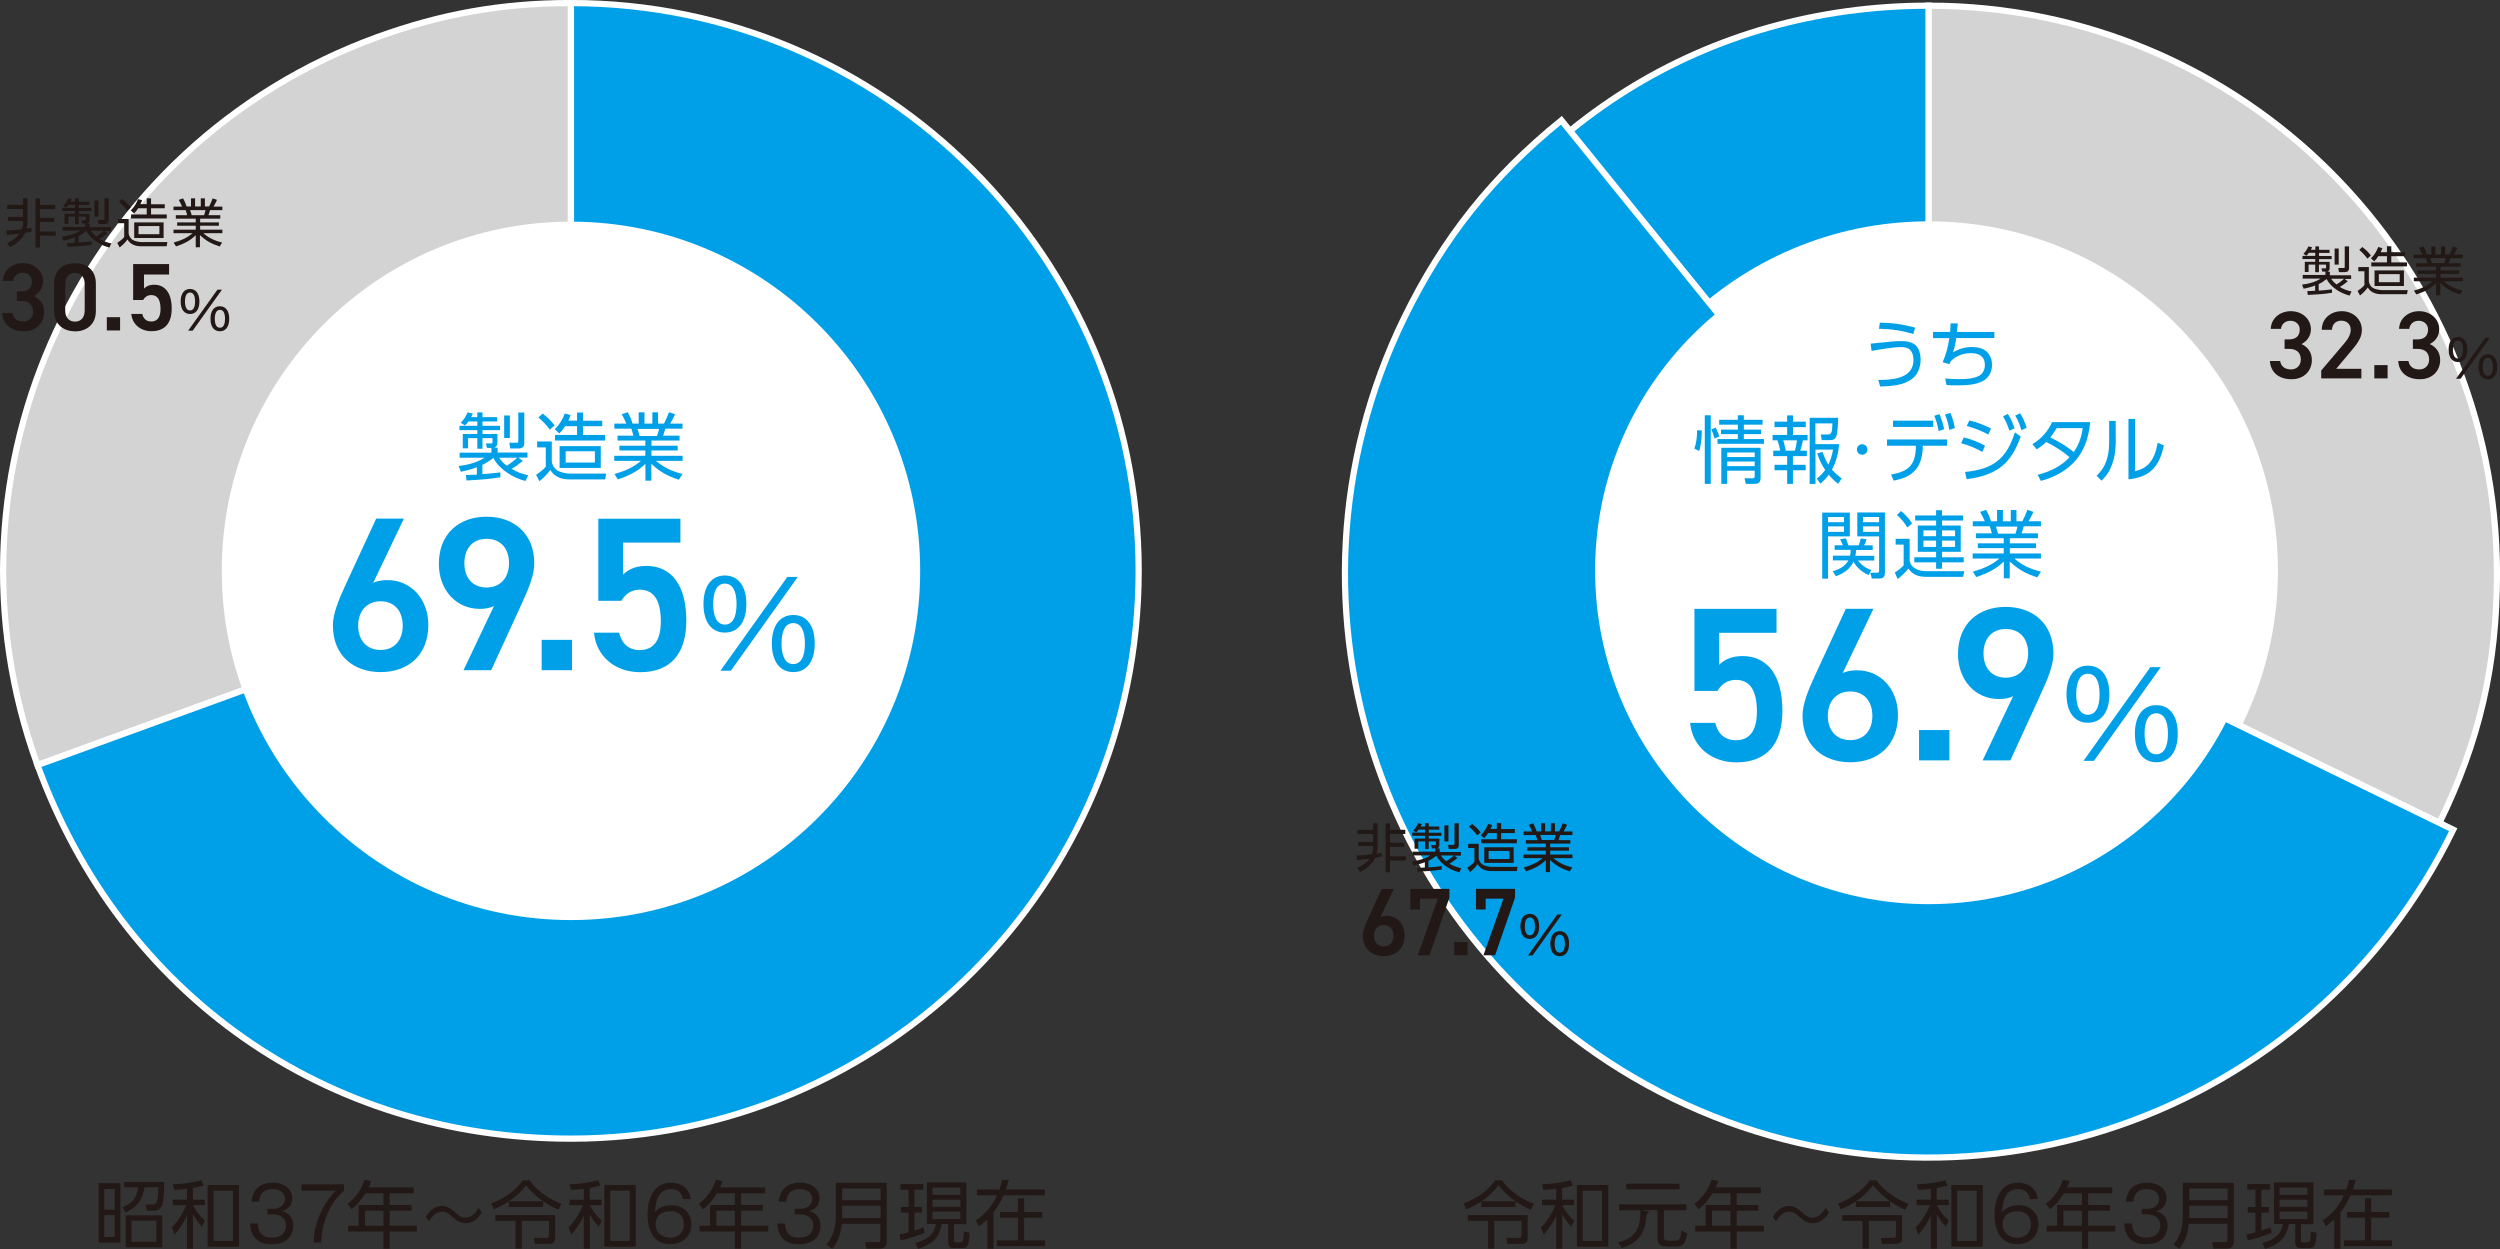 <?xml version="1.0" encoding="UTF-8"?>
<svg id="_レイヤー_2" data-name="レイヤー 2" xmlns="http://www.w3.org/2000/svg" viewBox="0 0 237.32 118.57">
  <rect x="0" y="0" width="237.32" height="118.57" fill="#333333" stroke="none"/>
  <defs>
    <style>
      .cls-1 {
        fill: #221815;
      }

      .cls-2 {
        fill: #d3d3d4;
      }

      .cls-3 {
        fill: #fff;
      }

      .cls-4 {
        fill: none;
        stroke: #fff;
        stroke-miterlimit: 10;
        stroke-width: .59px;
      }

      .cls-5 {
        fill: #00a0e9;
      }
    </style>
  </defs>
  <g id="_レイヤー_1-2" data-name="レイヤー 1">
    <g>
      <g>
        <path class="cls-5" d="M183.09,54.47l48.48,23.64c-13.06,26.77-45.35,37.89-72.12,24.83-26.77-13.06-37.89-45.35-24.83-72.12C143.86,11.87,162,.54,183.09.54v53.94Z"/>
        <path class="cls-4" d="M183.09,54.47l48.48,23.64c-13.06,26.77-45.35,37.89-72.12,24.83-26.77-13.06-37.89-45.35-24.83-72.12C143.86,11.87,162,.54,183.09.54v53.94Z"/>
        <path class="cls-2" d="M183.09,54.47V.54c29.79,0,53.94,24.15,53.94,53.94,0,8.67-1.66,15.85-5.46,23.64l-48.48-23.64Z"/>
        <path class="cls-4" d="M183.09,54.47V.54c29.79,0,53.94,24.15,53.94,53.94,0,8.67-1.66,15.85-5.46,23.64l-48.48-23.64Z"/>
        <path class="cls-3" d="M216.24,54.16c0,18.31-14.84,33.15-33.15,33.15s-33.15-14.84-33.15-33.15,14.84-33.15,33.15-33.15,33.15,14.84,33.15,33.15"/>
      </g>
      <g>
        <path class="cls-1" d="M143.87,114.04c-.63-.45-1.16-.95-1.62-1.52-.79,1.04-1.86,1.78-3.05,2.28l-.28-.55c1.18-.44,2.3-1.18,3.03-2.21h.62c.75,1.03,1.86,1.8,3.05,2.23l-.31.56c-.51-.21-.97-.46-1.44-.79v.53h-3.25v-.53h3.24ZM145.02,115.36v2.19c0,.41-.25.53-.62.53h-1.3l-.12-.57h1.16c.24,0,.29-.06.29-.27v-1.35h-2.58v2.64h-.59v-2.64h-1.92v-.54h5.69Z"/>
        <path class="cls-1" d="M148.3,113.88h1.13v.52h-1.13v.02c.29.54.67,1.06,1.14,1.46l-.29.55c-.35-.34-.62-.74-.85-1.17v3.28h-.57v-3.14c-.3.66-.7,1.25-1.19,1.79l-.25-.67c.6-.6,1.03-1.34,1.37-2.11h-1.28v-.52h1.35v-1.03c-.4.05-.81.08-1.22.09l-.12-.53c.96-.03,1.78-.13,2.71-.38l.21.51c-.34.09-.67.16-1.02.23v1.11ZM152.67,118.35h-2.98v-5.86h2.98v5.86ZM150.24,117.8h1.85v-4.78h-1.85v4.78Z"/>
        <path class="cls-1" d="M159,118.33h-.68c-.65,0-.98-.11-.98-.86v-2.59h-1.5l.51.1c.08.01.16.04.16.12s-.08.11-.19.13c-.12,1.51-.44,2.64-2.39,3.25-.03-.09-.1-.28-.36-.53,1.95-.44,2.15-1.74,2.15-3v-.06h-2.02v-.57h6.39v.57h-2.14v2.5c0,.34.1.38.53.38h.41c.49,0,.63-.03.73-.98.29.18.38.23.56.29-.2,1.01-.39,1.26-1.17,1.26M154.38,112.37h5.06v.54h-5.06v-.54Z"/>
        <path class="cls-1" d="M167.15,112.73v.55h-2.29v1.11h2.06v.54h-2.06v1.43h2.58v.55h-2.58v1.63h-.59v-1.63h-3.35v-.55h1v-1.97h2.35v-1.11h-1.71c-.41.62-.72,1.05-1.32,1.51l-.39-.51c.76-.57,1.34-1.38,1.62-2.29l.64.13c-.08.22-.15.39-.25.6h4.29ZM162.52,116.36h1.75v-1.43h-1.75v1.43Z"/>
        <path class="cls-1" d="M172.08,116.11c-.43,0-.75-.14-1.18-.52-.47-.41-.69-.57-1.06-.57-.62,0-.99.52-1.25.91l-.3-.42c.22-.34.68-1.03,1.53-1.03.25,0,.61.04,1.19.55.42.37.66.56,1.03.56.67,0,1.04-.57,1.26-.92l.32.43c-.25.37-.69,1.02-1.55,1.02"/>
        <path class="cls-1" d="M179.42,114.04c-.63-.45-1.16-.95-1.62-1.52-.79,1.04-1.86,1.78-3.05,2.28l-.28-.55c1.18-.44,2.3-1.18,3.03-2.21h.62c.75,1.03,1.86,1.8,3.05,2.23l-.31.56c-.51-.21-.97-.46-1.44-.79v.53h-3.25v-.53h3.24ZM180.57,115.36v2.19c0,.41-.25.53-.62.53h-1.3l-.12-.57h1.16c.24,0,.29-.06.29-.27v-1.35h-2.58v2.64h-.59v-2.64h-1.92v-.54h5.69Z"/>
        <path class="cls-1" d="M183.86,113.88h1.13v.52h-1.13v.02c.29.54.67,1.06,1.14,1.46l-.29.55c-.35-.34-.62-.74-.85-1.17v3.28h-.57v-3.14c-.3.66-.7,1.25-1.19,1.79l-.25-.67c.6-.6,1.03-1.34,1.37-2.11h-1.28v-.52h1.35v-1.03c-.4.05-.81.08-1.22.09l-.12-.53c.96-.03,1.78-.13,2.71-.38l.21.51c-.34.09-.67.16-1.02.23v1.11ZM188.22,118.35h-2.98v-5.86h2.98v5.86ZM185.79,117.8h1.85v-4.78h-1.85v4.78Z"/>
        <path class="cls-1" d="M192.69,113.83c-.08-.65-.56-.95-1.11-.95-1.38,0-1.48,1.46-1.53,2.2.15-.19.55-.67,1.56-.67,1.22,0,1.89.82,1.89,1.81,0,1.07-.76,1.88-2,1.88-2,0-2.16-2.01-2.16-2.8,0-1.77.75-3.03,2.24-3.03.14,0,1.64,0,1.86,1.55h-.73ZM190.54,115.25c-.26.21-.44.56-.44.95,0,.84.67,1.3,1.41,1.3.59,0,1.28-.36,1.28-1.27,0-1.13-.92-1.25-1.2-1.25-.64,0-.91.18-1.05.28"/>
        <path class="cls-1" d="M200.51,112.73v.55h-2.29v1.11h2.07v.54h-2.07v1.43h2.58v.55h-2.58v1.63h-.59v-1.63h-3.35v-.55h1v-1.97h2.35v-1.11h-1.71c-.41.62-.72,1.05-1.32,1.51l-.39-.51c.76-.57,1.34-1.38,1.62-2.29l.64.13c-.08.22-.15.39-.25.6h4.29ZM195.88,116.36h1.75v-1.43h-1.75v1.43Z"/>
        <path class="cls-1" d="M202.38,116.13c.03.43.12,1.36,1.32,1.36,1.02,0,1.37-.57,1.37-1.13,0-.91-.78-1.08-1.21-1.08h-.55v-.53h.48c.77,0,1.18-.4,1.18-.95,0-.59-.5-.92-1.17-.92-1.16,0-1.25.83-1.28,1.19h-.72c.04-.35.18-1.8,2.03-1.8,1.06,0,1.83.57,1.83,1.46,0,.97-.77,1.18-.99,1.24.71.17,1.09.69,1.09,1.37,0,.75-.41,1.77-2.02,1.77-.65,0-1.97-.1-2.09-1.97h.71Z"/>
        <path class="cls-1" d="M212.05,117.86c0,.43-.22.67-.67.67h-1.28l-.1-.62h1.22c.18,0,.22-.06.22-.23v-1.51h-3.66c-.07.84-.34,1.74-.91,2.38l-.53-.41c.68-.85.87-1.69.87-2.77v-3.09h4.84v5.59ZM207.82,113.93h3.64v-1.11h-3.64v1.11ZM207.82,115.63h3.64v-1.17h-3.64v1.17Z"/>
        <path class="cls-1" d="M215.54,116.51l.1.53c-.67.28-1.57.55-2.28.71l-.11-.57c.3-.05.57-.13.86-.21v-1.86h-.74v-.54h.74v-1.64h-.78v-.53h2.18v.53h-.84v1.64h.71v.54h-.71v1.7c.3-.08.58-.18.86-.3M219.61,112.26v3.95h-1.18v1.5c0,.18.04.22.22.22h.41c.25,0,.26-.14.3-1.02l.55.11c-.01.31-.06.88-.15,1.15-.08.22-.26.3-.48.3h-.87c-.4,0-.53-.17-.53-.56v-1.72h-.6c-.27,1.37-.95,1.94-2.25,2.36l-.27-.55c.98-.27,1.79-.71,1.95-1.81h-.85v-3.95h3.78ZM216.39,113.42h2.65v-.67h-2.65v.67ZM216.39,114.56h2.65v-.67h-2.65v.67ZM216.39,115.71h2.65v-.68h-2.65v.68Z"/>
        <path class="cls-1" d="M220.6,113.47v-.55h2.14c.1-.31.18-.6.25-.92h.63c-.08.32-.17.62-.27.92h3.71v.55h-3.93c-.26.58-.57,1.14-.96,1.63v3.44h-.58v-2.79c-.26.25-.5.44-.79.65l-.32-.55c.94-.61,1.56-1.36,2.02-2.38h-1.92ZM226.82,115.6h-1.73v2.14h1.98v.55h-4.56v-.55h1.99v-2.14h-1.7v-.55h1.7v-1.3h.59v1.3h1.73v.55Z"/>
        <path class="cls-1" d="M11.43,117.96h-2.07v-5.64h2.07v5.64ZM9.9,114.83h.99v-1.96h-.99v1.96ZM9.9,117.42h.99v-2.07h-.99v2.07ZM15.38,114.4c-.11.32-.39.53-.72.53h-.71l-.13-.58h.71c.19,0,.29-.09.36-.27.11-.29.14-1.03.15-1.37h-1.32c-.2,1.21-.69,1.85-1.79,2.39l-.31-.49c.99-.38,1.33-.88,1.51-1.9h-1.35v-.51h3.81c0,.56-.03,1.7-.2,2.2M15.4,118.4h-3.47v-3.03h3.47v3.03ZM12.48,117.88h2.36v-2h-2.36v2Z"/>
        <path class="cls-1" d="M18.32,113.88h1.13v.52h-1.13v.02c.29.54.67,1.06,1.14,1.46l-.29.55c-.35-.34-.62-.74-.85-1.17v3.28h-.57v-3.14c-.3.66-.7,1.25-1.19,1.79l-.25-.67c.6-.6,1.03-1.34,1.37-2.11h-1.28v-.52h1.35v-1.03c-.4.05-.81.08-1.22.09l-.12-.53c.96-.03,1.78-.13,2.71-.38l.21.51c-.34.09-.67.16-1.02.23v1.11ZM22.69,118.35h-2.98v-5.86h2.98v5.86ZM20.26,117.8h1.85v-4.78h-1.85v4.78Z"/>
        <path class="cls-1" d="M24.46,116.13c.03.43.12,1.36,1.32,1.36,1.02,0,1.37-.57,1.37-1.13,0-.91-.78-1.08-1.21-1.08h-.55v-.53h.48c.77,0,1.18-.4,1.18-.95,0-.59-.5-.92-1.17-.92-1.16,0-1.25.83-1.28,1.19h-.72c.04-.35.18-1.8,2.03-1.8,1.06,0,1.83.57,1.83,1.46,0,.97-.77,1.18-.99,1.24.71.17,1.09.69,1.09,1.37,0,.75-.41,1.77-2.02,1.77-.65,0-1.97-.1-2.09-1.97h.71Z"/>
        <path class="cls-1" d="M32.66,112.43v.6c-.81.65-2.09,2.31-2.17,4.92h-.72c.02-1.92.99-3.84,2.12-4.92h-3.26v-.6h4.03Z"/>
        <path class="cls-1" d="M39.28,112.73v.55h-2.29v1.11h2.07v.54h-2.07v1.43h2.58v.55h-2.58v1.63h-.59v-1.63h-3.35v-.55h1v-1.97h2.35v-1.11h-1.71c-.41.62-.72,1.05-1.32,1.51l-.39-.51c.76-.57,1.34-1.38,1.62-2.29l.64.13c-.08.22-.15.39-.25.6h4.29ZM34.65,116.36h1.75v-1.43h-1.75v1.43Z"/>
        <path class="cls-1" d="M44.21,116.11c-.43,0-.75-.14-1.18-.52-.47-.41-.69-.57-1.06-.57-.62,0-.99.52-1.25.91l-.3-.42c.22-.34.68-1.03,1.53-1.03.25,0,.61.04,1.19.55.42.37.66.56,1.03.56.67,0,1.04-.57,1.26-.92l.32.43c-.25.37-.69,1.02-1.55,1.02"/>
        <path class="cls-1" d="M51.56,114.04c-.63-.45-1.16-.95-1.62-1.52-.79,1.04-1.86,1.78-3.05,2.28l-.28-.55c1.18-.44,2.3-1.18,3.03-2.21h.62c.75,1.03,1.86,1.8,3.05,2.23l-.31.56c-.51-.21-.97-.46-1.44-.79v.53h-3.25v-.53h3.24ZM52.7,115.36v2.19c0,.41-.25.53-.62.53h-1.3l-.12-.57h1.16c.24,0,.29-.06.29-.27v-1.35h-2.58v2.64h-.59v-2.64h-1.92v-.54h5.69Z"/>
        <path class="cls-1" d="M55.99,113.88h1.13v.52h-1.13v.02c.29.54.67,1.06,1.14,1.46l-.29.55c-.35-.34-.62-.74-.85-1.17v3.28h-.57v-3.14c-.3.66-.7,1.25-1.19,1.79l-.25-.67c.6-.6,1.03-1.34,1.37-2.11h-1.28v-.52h1.35v-1.03c-.4.05-.81.08-1.22.09l-.12-.53c.96-.03,1.78-.13,2.71-.38l.21.51c-.34.09-.67.16-1.02.23v1.11ZM60.35,118.35h-2.98v-5.86h2.98v5.86ZM57.93,117.8h1.85v-4.78h-1.85v4.78Z"/>
        <path class="cls-1" d="M64.82,113.83c-.08-.65-.56-.95-1.11-.95-1.38,0-1.48,1.46-1.53,2.2.15-.19.55-.67,1.56-.67,1.22,0,1.89.82,1.89,1.81,0,1.07-.76,1.88-2,1.88-2,0-2.16-2.01-2.16-2.8,0-1.77.75-3.03,2.24-3.03.14,0,1.64,0,1.86,1.55h-.73ZM62.67,115.25c-.26.21-.44.56-.44.95,0,.84.67,1.3,1.41,1.3.59,0,1.28-.36,1.28-1.27,0-1.13-.92-1.25-1.2-1.25-.64,0-.91.18-1.05.28"/>
        <path class="cls-1" d="M72.64,112.73v.55h-2.29v1.11h2.07v.54h-2.07v1.43h2.58v.55h-2.58v1.63h-.59v-1.63h-3.35v-.55h1v-1.97h2.35v-1.11h-1.71c-.41.62-.72,1.05-1.32,1.51l-.39-.51c.76-.57,1.34-1.38,1.62-2.29l.64.13c-.08.22-.16.39-.25.6h4.29ZM68.01,116.36h1.75v-1.43h-1.75v1.43Z"/>
        <path class="cls-1" d="M74.51,116.13c.03.43.12,1.36,1.32,1.36,1.02,0,1.37-.57,1.37-1.13,0-.91-.78-1.08-1.21-1.08h-.55v-.53h.48c.77,0,1.18-.4,1.18-.95,0-.59-.5-.92-1.17-.92-1.16,0-1.25.83-1.28,1.19h-.72c.04-.35.18-1.8,2.03-1.8,1.06,0,1.83.57,1.83,1.46,0,.97-.77,1.18-.99,1.24.71.17,1.09.69,1.09,1.37,0,.75-.41,1.77-2.02,1.77-.65,0-1.97-.1-2.09-1.97h.71Z"/>
        <path class="cls-1" d="M84.18,117.86c0,.43-.22.67-.67.67h-1.28l-.1-.62h1.22c.18,0,.22-.06.22-.23v-1.51h-3.66c-.07.84-.34,1.74-.91,2.38l-.53-.41c.68-.85.87-1.69.87-2.77v-3.09h4.84v5.59ZM79.95,113.93h3.64v-1.11h-3.64v1.11ZM79.95,115.63h3.64v-1.17h-3.64v1.17Z"/>
        <path class="cls-1" d="M87.67,116.51l.1.53c-.67.28-1.57.55-2.28.71l-.1-.57c.3-.05.57-.13.86-.21v-1.86h-.74v-.54h.74v-1.64h-.78v-.53h2.18v.53h-.84v1.64h.71v.54h-.71v1.7c.3-.08.58-.18.86-.3M91.74,112.26v3.95h-1.18v1.5c0,.18.03.22.22.22h.41c.25,0,.26-.14.3-1.02l.55.11c-.01.31-.06.88-.15,1.15-.08.22-.26.3-.48.3h-.87c-.4,0-.53-.17-.53-.56v-1.72h-.6c-.27,1.37-.95,1.94-2.25,2.36l-.27-.55c.98-.27,1.79-.71,1.95-1.81h-.85v-3.95h3.78ZM88.52,113.42h2.65v-.67h-2.65v.67ZM88.52,114.56h2.65v-.67h-2.65v.67ZM88.52,115.71h2.65v-.68h-2.65v.68Z"/>
        <path class="cls-1" d="M92.74,113.47v-.55h2.14c.1-.31.18-.6.25-.92h.63c-.08.32-.17.62-.27.92h3.71v.55h-3.93c-.26.58-.57,1.14-.96,1.63v3.44h-.58v-2.79c-.26.25-.5.44-.79.65l-.32-.55c.94-.61,1.56-1.36,2.02-2.38h-1.92ZM98.95,115.6h-1.73v2.14h1.98v.55h-4.56v-.55h1.99v-2.14h-1.7v-.55h1.7v-1.3h.59v1.3h1.73v.55Z"/>
        <path class="cls-2" d="M54.2,54.19L3.56,72.63C-6.62,44.65,7.8,13.73,35.77,3.54,41.92,1.31,47.65.29,54.2.29v53.9Z"/>
        <path class="cls-4" d="M54.2,54.19L3.56,72.63C-6.62,44.65,7.8,13.73,35.77,3.54,41.92,1.31,47.65.29,54.2.29v53.9Z"/>
        <path class="cls-5" d="M54.2,54.19V.29c29.76,0,53.89,24.13,53.89,53.9s-24.13,53.9-53.89,53.9c-23.22,0-42.7-13.65-50.64-35.46l50.64-18.43Z"/>
        <path class="cls-4" d="M54.2,54.19V.29c29.76,0,53.89,24.13,53.89,53.9s-24.13,53.9-53.89,53.9c-23.22,0-42.7-13.65-50.64-35.46l50.64-18.43Z"/>
        <path class="cls-3" d="M87.35,54.19c0,18.31-14.84,33.15-33.15,33.15s-33.15-14.84-33.15-33.15,14.84-33.15,33.15-33.15,33.15,14.84,33.15,33.15"/>
        <path class="cls-5" d="M35.4,55.34c.42-.21.92-.27,1.38-.27,2.25,0,3.88,1.81,3.88,4.25,0,2.9-1.94,4.48-4.52,4.48s-4.54-1.56-4.54-4.44c0-1.06.52-2.36,1.17-3.77l2.94-6.36h2.63l-2.92,6.11ZM36.13,61.7c1.31,0,2.1-.92,2.1-2.31s-.79-2.31-2.1-2.31-2.13.94-2.13,2.31.79,2.31,2.13,2.31"/>
        <path class="cls-5" d="M46.92,57.51c-.42.23-.92.29-1.38.29-2.25,0-3.88-1.81-3.88-4.27,0-2.9,1.96-4.48,4.52-4.48s4.54,1.56,4.54,4.44c0,1.06-.52,2.36-1.17,3.77l-2.92,6.36h-2.63l2.9-6.11ZM46.19,51.15c-1.31,0-2.11.92-2.11,2.31s.79,2.31,2.11,2.31,2.13-.94,2.13-2.31-.77-2.31-2.13-2.31"/>
        <rect class="cls-5" x="51.42" y="60.74" width="2.88" height="2.88"/>
        <path class="cls-5" d="M58.99,57.03h-2.19v-7.79h7.79v2.27h-5.44v3.04c.44-.44,1.1-.83,2.21-.83,2.4,0,3.79,1.86,3.79,5.19,0,3.15-1.5,4.9-4.38,4.9-2.33,0-4.17-1.46-4.38-3.75h2.38c.25,1.04.92,1.65,1.96,1.65,1.23,0,2-.81,2-2.71s-.58-3.02-2-3.02c-.85,0-1.4.46-1.75,1.06"/>
        <path class="cls-5" d="M66.78,57.34c0-1.75.8-2.71,2.03-2.71s2.04.96,2.04,2.71-.8,2.71-2.04,2.71-2.03-.96-2.03-2.71M69.92,57.34c0-1.3-.42-1.94-1.11-1.94s-1.11.64-1.11,1.94.42,1.95,1.11,1.95,1.11-.64,1.11-1.95M74.74,54.77h.99l-6.35,8.9h-.99l6.35-8.9ZM73.27,61.09c0-1.75.8-2.71,2.04-2.71s2.03.96,2.03,2.71-.8,2.71-2.03,2.71-2.04-.96-2.04-2.71M76.41,61.09c0-1.3-.42-1.94-1.11-1.94s-1.11.64-1.11,1.94.42,1.95,1.11,1.95,1.11-.64,1.11-1.95"/>
        <path class="cls-5" d="M47.5,44.84v.47c-1.06.17-2.14.25-3.22.3l-.05-.52c.34,0,.69-.02,1.04-.04v-.7c-.5.2-.99.32-1.52.43l-.21-.54c.85-.1,1.74-.33,2.46-.79h-2.37v-.48h3.02v-.45h-.42l-.11-.42h.5c.1,0,.13-.03.13-.13v-.38h-.95v1.01h-.49v-1.01h-.88v.97h-.5v-1.36h1.38v-.37h-1.69v-.41h1.69v-.41h-.84c-.11.15-.2.25-.34.38l-.39-.26c.27-.28.51-.62.65-.98l.5.11c-.05.12-.1.22-.16.34h.58v-.45h.49v.45h1.39v.41h-1.39v.41h1.67v.41h-1.67v.37h1.42v.82c0,.22-.08.4-.32.47h.34v.47h2.83v.48h-.86l.42.31c-.34.27-.68.54-1.06.76.51.31.99.48,1.57.61l-.26.54c-1.19-.3-2.46-1.08-3.05-2.19-.34.28-.65.47-1.04.66v.88c.54-.03,1.19-.1,1.73-.17M47.39,43.45c.19.31.43.55.72.76.32-.2.71-.5.99-.76h-1.72ZM48.4,41.58h-.54v-2.14h.54v2.14ZM49.77,39.16v2.91c0,.34-.2.5-.53.5h-.81l-.08-.54h.67c.15,0,.18-.03.18-.18v-2.69h.57Z"/>
        <path class="cls-5" d="M52.38,41.9v1.83c0,.38.27.81.61.98.32.15.79.25,1.13.25h3.42l-.09.55h-3.39c-.73,0-1.44-.23-1.82-.9-.31.43-.62.73-1.03,1.07l-.32-.6c.29-.2.71-.51.92-.78v-1.83h-.82v-.56h1.39ZM52.65,40.38l-.46.41c-.33-.46-.65-.8-1.08-1.16l.4-.37c.44.32.82.7,1.14,1.13M54.78,39.94v-.78h.57v.78h1.82v.52h-1.82v.83h2.09v.53h-4.75v-.53h2.09v-.83h-1.14c-.17.27-.32.46-.54.69l-.44-.41c.43-.39.76-.95.96-1.49l.55.15c-.07.2-.13.34-.22.53h.84ZM57.03,44.42h-3.91v-2.07h3.91v2.07ZM53.7,43.91h2.77v-1.07h-2.77v1.07Z"/>
        <path class="cls-5" d="M64.78,45.02l-.34.52c-1.1-.37-1.75-.71-2.61-1.51v1.6h-.56v-1.6c-.75.74-1.63,1.15-2.62,1.48l-.32-.51c.98-.29,1.73-.59,2.52-1.25h-2.54v-.48h2.95v-.51h-2.46v-.45h2.46v-.49h-2.64v-.46h1.51c-.05-.22-.12-.46-.2-.67h-1.61v-.48h1.14c-.15-.35-.26-.57-.44-.89l.57-.19c.21.38.34.67.46,1.08h.58v-1.07h.55v1.07h.75v-1.07h.54v1.07h.56c.18-.35.34-.71.48-1.08l.57.19c-.11.27-.31.64-.46.89h1.17v.48h-1.63c-.06.23-.13.46-.21.67h1.56v.46h-2.67v.49h2.49v.45h-2.49v.51h2.96v.48h-2.53c.8.67,1.51.99,2.52,1.24M60.52,40.72c.08.25.13.43.2.67h1.65c.08-.23.14-.43.2-.67h-2.05Z"/>
        <path class="cls-1" d="M2.99,21.63v.36c-.2.04-.41.08-.61.12-.28.62-.85,1.05-1.43,1.36l-.26-.4c.44-.21.88-.48,1.17-.89-.41.04-.81.09-1.21.13l-.04-.43c.5,0,.97-.07,1.46-.12.06-.16.12-.47.12-.65v-.13H.77v-.39h1.41v-.75H.68v-.4h1.5v-.62h.42v2.27c0,.2-.04.43-.09.62.16-.03.32-.05.48-.09M3.79,19.45h1.45v.4h-1.45v.83h1.35v.39h-1.35v.91h1.5v.4h-1.5v1.11h-.42v-4.65h.42v.62Z"/>
        <path class="cls-1" d="M8.71,22.89v.34c-.76.13-1.53.17-2.3.21l-.04-.37c.24,0,.49-.01.74-.03v-.5c-.36.14-.71.23-1.09.31l-.15-.39c.6-.07,1.25-.24,1.76-.57h-1.7v-.35h2.16v-.32h-.3l-.08-.3h.35c.07,0,.09-.02.09-.09v-.27h-.68v.72h-.35v-.72h-.63v.7h-.36v-.97h.99v-.26h-1.21v-.3h1.21v-.29h-.6c-.08.11-.14.18-.24.27l-.28-.18c.2-.2.37-.44.47-.7l.36.08c-.04.09-.07.16-.12.24h.42v-.32h.35v.32h1v.3h-1v.29h1.2v.3h-1.2v.26h1.01v.59c0,.16-.06.29-.23.34h.25v.34h2.02v.35h-.62l.3.22c-.24.2-.49.39-.76.54.36.22.71.34,1.12.43l-.19.39c-.85-.22-1.76-.77-2.18-1.57-.25.2-.46.34-.75.48v.62c.39-.02.85-.07,1.24-.12M8.63,21.9c.14.22.31.39.52.54.23-.14.51-.35.71-.54h-1.23ZM9.35,20.56h-.39v-1.53h.39v1.53ZM10.32,18.83v2.08c0,.24-.14.36-.38.36h-.58l-.06-.39h.48c.11,0,.13-.02.13-.13v-1.92h.41Z"/>
        <path class="cls-1" d="M12.21,20.79v1.31c0,.27.19.58.43.7.23.11.56.18.81.18h2.44l-.07.4h-2.42c-.52,0-1.03-.17-1.3-.65-.22.31-.44.52-.74.76l-.23-.43c.21-.14.51-.36.66-.56v-1.31h-.58v-.4h1ZM12.4,19.7l-.33.29c-.24-.33-.47-.57-.77-.83l.29-.27c.31.23.59.5.82.81M13.93,19.39v-.56h.41v.56h1.3v.38h-1.3v.59h1.49v.38h-3.39v-.38h1.49v-.59h-.81c-.12.19-.23.33-.39.49l-.32-.29c.31-.28.55-.67.69-1.07l.39.1c-.05.15-.09.25-.16.38h.6ZM15.53,22.59h-2.79v-1.48h2.79v1.48ZM13.15,22.23h1.98v-.77h-1.98v.77Z"/>
        <path class="cls-1" d="M21.09,23.02l-.24.38c-.79-.27-1.25-.51-1.87-1.08v1.15h-.4v-1.14c-.53.53-1.17.83-1.87,1.06l-.23-.36c.7-.2,1.24-.42,1.8-.89h-1.81v-.34h2.11v-.37h-1.76v-.32h1.76v-.35h-1.89v-.33h1.08c-.04-.16-.09-.33-.15-.48h-1.15v-.34h.81c-.1-.25-.18-.41-.31-.64l.41-.14c.15.27.24.47.33.77h.42v-.77h.39v.77h.54v-.77h.39v.77h.4c.13-.25.24-.51.34-.77l.41.14c-.08.19-.22.45-.33.64h.84v.34h-1.17c-.05.17-.09.33-.15.48h1.12v.33h-1.91v.35h1.78v.32h-1.78v.37h2.11v.34h-1.81c.57.48,1.08.71,1.8.89M18.05,19.95c.05.18.09.31.15.48h1.17c.06-.17.1-.3.14-.48h-1.46Z"/>
        <path class="cls-1" d="M1.58,27.66h.44c.66,0,1.01-.35,1.01-.94,0-.46-.35-.83-.89-.83-.51,0-.85.34-.89.77H.28c.03-1.01.89-1.68,1.9-1.68,1.1,0,1.91.76,1.91,1.71,0,.68-.4,1.16-.89,1.41.57.26.99.75.99,1.52,0,.99-.71,1.83-1.93,1.83-1.28,0-2-.73-2.05-1.73h.97c.07.46.39.8,1.04.8.55,0,.92-.4.92-.93,0-.64-.37-1.02-1.1-1.02h-.44v-.91Z"/>
        <path class="cls-1" d="M7.12,31.45c-1.05,0-1.98-.62-1.98-1.93v-2.6c0-1.34.93-1.93,1.98-1.93s1.98.59,1.98,1.93v2.61c0,1.3-.93,1.93-1.98,1.93M7.12,25.91c-.58,0-.93.39-.93,1.07v2.48c0,.68.36,1.07.93,1.07s.92-.39.92-1.07v-2.48c0-.67-.36-1.07-.92-1.07"/>
        <rect class="cls-1" x="10.14" y="30.11" width="1.26" height="1.26"/>
        <path class="cls-1" d="M13.6,28.48h-.96v-3.41h3.41v.99h-2.38v1.33c.19-.19.48-.36.97-.36,1.05,0,1.66.81,1.66,2.27,0,1.38-.66,2.14-1.92,2.14-1.02,0-1.82-.64-1.92-1.64h1.04c.11.46.4.72.86.72.54,0,.88-.36.88-1.19s-.26-1.32-.88-1.32c-.37,0-.61.2-.77.46"/>
        <path class="cls-1" d="M17.15,28.62c0-.77.35-1.19.89-1.19s.89.42.89,1.19-.35,1.19-.89,1.19-.89-.42-.89-1.19M18.52,28.62c0-.57-.18-.85-.48-.85s-.48.28-.48.85.18.85.48.85.48-.28.48-.85M20.63,27.5h.44l-2.78,3.89h-.43l2.78-3.89ZM19.98,30.26c0-.77.35-1.19.89-1.19s.89.42.89,1.19-.35,1.19-.89,1.19-.89-.42-.89-1.19M21.36,30.26c0-.57-.18-.85-.48-.85s-.49.28-.49.85.18.85.49.85.48-.28.48-.85"/>
        <path class="cls-1" d="M221.37,27.45v.34c-.76.13-1.53.17-2.3.21l-.04-.37c.24,0,.49-.01.74-.03v-.5c-.36.14-.71.23-1.09.31l-.15-.39c.6-.07,1.25-.24,1.76-.57h-1.7v-.35h2.16v-.32h-.3l-.08-.3h.35c.07,0,.09-.02.09-.09v-.27h-.68v.72h-.35v-.72h-.63v.7h-.36v-.97h.99v-.26h-1.21v-.3h1.21v-.29h-.6c-.08.11-.14.18-.24.27l-.28-.18c.2-.2.37-.44.47-.7l.36.08c-.04.09-.07.16-.12.24h.42v-.32h.35v.32h1v.3h-1v.29h1.2v.3h-1.2v.26h1.01v.59c0,.16-.06.29-.23.34h.25v.34h2.02v.35h-.62l.3.22c-.24.2-.49.39-.76.54.36.22.71.34,1.12.43l-.19.39c-.85-.22-1.76-.77-2.18-1.57-.25.2-.46.34-.75.48v.62c.39-.02.85-.07,1.24-.12M221.29,26.46c.14.22.31.39.52.54.23-.14.51-.35.71-.54h-1.23ZM222.01,25.12h-.39v-1.53h.39v1.53ZM222.99,23.39v2.08c0,.24-.14.36-.38.36h-.58l-.06-.39h.48c.11,0,.13-.02.13-.13v-1.92h.41Z"/>
        <path class="cls-1" d="M224.87,25.35v1.31c0,.27.19.58.44.7.22.11.56.18.81.18h2.44l-.07.39h-2.42c-.52,0-1.03-.16-1.3-.64-.22.3-.44.52-.74.76l-.23-.43c.2-.14.51-.36.65-.56v-1.31h-.58v-.4h1ZM225.06,24.26l-.33.29c-.24-.33-.47-.57-.77-.83l.29-.27c.31.23.59.5.82.81M226.59,23.94v-.56h.41v.56h1.3v.38h-1.3v.59h1.49v.38h-3.39v-.38h1.49v-.59h-.82c-.12.19-.23.33-.39.49l-.31-.29c.31-.28.54-.68.69-1.07l.39.11c-.05.14-.09.24-.16.38h.6ZM228.2,27.15h-2.79v-1.48h2.79v1.48ZM225.82,26.79h1.98v-.77h-1.98v.77Z"/>
        <path class="cls-1" d="M233.76,27.58l-.24.38c-.79-.27-1.25-.51-1.87-1.08v1.15h-.4v-1.14c-.53.53-1.17.83-1.87,1.06l-.23-.36c.7-.2,1.24-.42,1.8-.89h-1.81v-.34h2.11v-.37h-1.76v-.32h1.76v-.35h-1.89v-.33h1.08c-.04-.16-.09-.33-.15-.48h-1.15v-.34h.81c-.1-.25-.18-.41-.31-.64l.41-.14c.15.27.24.47.33.77h.42v-.77h.39v.77h.54v-.77h.39v.77h.4c.13-.25.24-.51.34-.77l.41.14c-.08.19-.22.45-.33.64h.84v.34h-1.17c-.05.17-.09.33-.15.48h1.12v.33h-1.91v.35h1.78v.32h-1.78v.37h2.11v.34h-1.81c.57.48,1.08.71,1.8.89M230.71,24.5c.05.18.09.31.15.48h1.17c.06-.17.1-.3.14-.48h-1.46Z"/>
        <path class="cls-1" d="M216.86,32.22h.44c.66,0,1.01-.35,1.01-.94,0-.46-.35-.83-.89-.83-.51,0-.85.34-.89.77h-.97c.03-1.01.89-1.68,1.9-1.68,1.1,0,1.91.76,1.91,1.71,0,.68-.4,1.16-.9,1.41.57.26.99.75.99,1.52,0,.99-.71,1.82-1.93,1.82-1.28,0-2-.73-2.05-1.73h.97c.07.46.39.8,1.04.8.55,0,.92-.4.92-.93,0-.64-.37-1.02-1.1-1.02h-.44v-.91Z"/>
        <path class="cls-1" d="M224.16,35.92h-3.81v-.75l2.16-2.54c.41-.47.64-.89.64-1.32,0-.58-.43-.87-.89-.87-.49,0-.87.3-.89.87h-.97c0-1.07.86-1.77,1.9-1.77s1.91.73,1.91,1.79c0,.79-.55,1.42-.95,1.9l-1.49,1.78h2.39v.91Z"/>
        <rect class="cls-1" x="225.39" y="34.66" width="1.26" height="1.26"/>
        <path class="cls-1" d="M229.04,32.22h.44c.66,0,1.01-.35,1.01-.94,0-.46-.35-.83-.89-.83-.51,0-.85.34-.89.77h-.97c.03-1.01.89-1.68,1.9-1.68,1.1,0,1.91.76,1.91,1.71,0,.68-.4,1.16-.9,1.41.57.26.99.75.99,1.52,0,.99-.71,1.82-1.93,1.82-1.28,0-2-.73-2.05-1.73h.97c.07.46.39.8,1.04.8.55,0,.92-.4.92-.93,0-.64-.37-1.02-1.1-1.02h-.44v-.91Z"/>
        <path class="cls-1" d="M232.44,33.18c0-.77.35-1.19.89-1.19s.89.42.89,1.19-.35,1.19-.89,1.19-.89-.42-.89-1.19M233.81,33.18c0-.57-.18-.85-.48-.85s-.48.28-.48.85.18.85.48.85.48-.28.48-.85M235.92,32.06h.44l-2.78,3.89h-.43l2.78-3.89ZM235.28,34.82c0-.77.35-1.19.89-1.19s.89.42.89,1.19-.35,1.19-.89,1.19-.89-.42-.89-1.19M236.65,34.82c0-.57-.18-.85-.48-.85s-.49.28-.49.85.18.85.49.85.48-.28.48-.85"/>
      </g>
      <g>
        <path class="cls-5" d="M183.09,54.47l49.79,24.29c-13.41,27.5-46.58,38.92-74.08,25.51-27.5-13.41-38.92-46.58-25.51-74.08,3.7-7.59,8.37-13.45,14.93-18.77l34.86,43.05Z"/>
        <path class="cls-4" d="M183.09,54.47l49.79,24.29c-13.41,27.5-46.58,38.92-74.08,25.51-27.5-13.41-38.92-46.58-25.51-74.08,3.7-7.59,8.37-13.45,14.93-18.77l34.86,43.05Z"/>
        <path class="cls-1" d="M131.15,80.95v.36c-.2.04-.41.08-.61.12-.28.62-.85,1.05-1.43,1.36l-.26-.39c.44-.21.88-.48,1.17-.89-.41.05-.81.1-1.21.13l-.04-.43c.5,0,.97-.07,1.46-.12.06-.16.12-.48.12-.65v-.13h-1.41v-.39h1.41v-.75h-1.5v-.4h1.5v-.62h.42v2.27c0,.2-.04.43-.09.62.16-.03.32-.05.48-.09M131.95,78.77h1.45v.4h-1.45v.83h1.35v.39h-1.35v.9h1.5v.4h-1.5v1.11h-.42v-4.64h.42v.62Z"/>
        <path class="cls-1" d="M136.86,82.21v.33c-.76.13-1.53.17-2.3.21l-.04-.37c.24,0,.49-.01.74-.03v-.5c-.36.14-.71.23-1.09.31l-.15-.39c.6-.07,1.25-.24,1.76-.57h-1.7v-.35h2.16v-.32h-.3l-.08-.3h.35c.07,0,.09-.02.09-.09v-.27h-.68v.72h-.35v-.72h-.63v.7h-.36v-.97h.99v-.26h-1.21v-.3h1.21v-.29h-.6c-.08.11-.14.18-.24.27l-.28-.18c.2-.2.37-.44.47-.7l.36.08c-.04.08-.07.16-.12.24h.42v-.32h.35v.32h1v.3h-1v.29h1.2v.3h-1.2v.26h1.01v.59c0,.16-.06.29-.23.34h.25v.34h2.02v.35h-.62l.3.22c-.24.19-.49.38-.76.54.36.22.71.34,1.12.43l-.19.39c-.85-.21-1.76-.77-2.18-1.57-.25.2-.46.34-.75.48v.62c.39-.02.85-.07,1.24-.12M136.78,81.21c.14.22.31.39.52.54.23-.14.51-.35.71-.54h-1.23ZM137.5,79.88h-.39v-1.53h.39v1.53ZM138.48,78.15v2.08c0,.24-.14.36-.38.36h-.58l-.06-.39h.48c.11,0,.13-.02.13-.13v-1.92h.41Z"/>
        <path class="cls-1" d="M140.37,80.1v1.31c0,.27.19.58.44.7.22.11.56.18.81.18h2.44l-.07.4h-2.42c-.52,0-1.03-.17-1.3-.65-.22.3-.44.52-.74.76l-.23-.43c.2-.14.51-.36.66-.56v-1.31h-.59v-.4h1ZM140.56,79.02l-.33.29c-.24-.33-.47-.57-.77-.83l.28-.27c.31.23.59.5.82.81M142.09,78.7v-.56h.41v.56h1.3v.38h-1.3v.59h1.49v.38h-3.39v-.38h1.49v-.59h-.82c-.12.19-.23.33-.39.49l-.31-.29c.31-.28.54-.68.69-1.07l.39.1c-.05.15-.09.25-.16.38h.6ZM143.69,81.91h-2.79v-1.48h2.79v1.48ZM141.31,81.55h1.98v-.77h-1.98v.77Z"/>
        <path class="cls-1" d="M149.25,82.34l-.24.38c-.79-.27-1.25-.51-1.87-1.08v1.15h-.4v-1.14c-.53.53-1.17.83-1.87,1.06l-.23-.36c.7-.2,1.24-.42,1.8-.89h-1.81v-.34h2.11v-.37h-1.76v-.32h1.76v-.35h-1.89v-.33h1.08c-.04-.16-.09-.32-.15-.48h-1.15v-.34h.81c-.1-.25-.18-.41-.31-.64l.41-.14c.15.27.24.48.33.77h.42v-.77h.39v.77h.54v-.77h.39v.77h.4c.13-.25.24-.51.34-.77l.41.14c-.08.19-.22.45-.33.64h.84v.34h-1.17c-.05.17-.09.33-.15.48h1.12v.33h-1.91v.35h1.78v.32h-1.78v.37h2.11v.34h-1.81c.57.48,1.08.71,1.8.89M146.21,79.26c.05.18.09.31.15.48h1.17c.06-.17.1-.3.14-.48h-1.46Z"/>
        <path class="cls-1" d="M131.04,87.06c.18-.09.4-.12.6-.12.99,0,1.7.79,1.7,1.86,0,1.27-.85,1.96-1.98,1.96s-1.99-.68-1.99-1.94c0-.47.23-1.03.51-1.65l1.29-2.78h1.15l-1.28,2.67ZM131.36,89.84c.57,0,.92-.4.92-1.01s-.35-1.01-.92-1.01-.93.41-.93,1.01.35,1.01.93,1.01"/>
        <polygon class="cls-1" points="133.88 86.34 133.88 84.38 137.59 84.38 137.59 85.2 135.7 90.68 134.59 90.68 136.49 85.31 134.79 85.31 134.79 86.34 133.88 86.34"/>
        <rect class="cls-1" x="138.05" y="89.42" width="1.26" height="1.26"/>
        <polygon class="cls-1" points="140.11 86.34 140.11 84.38 143.82 84.38 143.82 85.2 141.93 90.68 140.82 90.68 142.72 85.31 141.03 85.31 141.03 86.34 140.11 86.34"/>
        <path class="cls-1" d="M144.33,87.94c0-.77.35-1.19.89-1.19s.89.42.89,1.19-.35,1.19-.89,1.19-.89-.42-.89-1.19M145.71,87.94c0-.57-.18-.85-.48-.85s-.48.28-.48.85.18.85.48.85.48-.28.48-.85M147.82,86.81h.44l-2.78,3.89h-.43l2.78-3.89ZM147.17,89.58c0-.77.35-1.19.89-1.19s.89.42.89,1.19-.35,1.19-.89,1.19-.89-.42-.89-1.19M148.55,89.58c0-.57-.18-.85-.48-.85s-.49.28-.49.85.18.85.49.85.48-.28.48-.85"/>
        <path class="cls-3" d="M214.76,54.16c0,17.49-14.18,31.67-31.67,31.67s-31.67-14.18-31.67-31.67,14.18-31.67,31.67-31.67,31.67,14.18,31.67,31.67"/>
        <path class="cls-5" d="M163.04,65.59h-2.19v-7.79h7.79v2.27h-5.44v3.04c.44-.44,1.1-.83,2.21-.83,2.4,0,3.79,1.86,3.79,5.19,0,3.15-1.5,4.9-4.38,4.9-2.33,0-4.17-1.46-4.38-3.75h2.38c.25,1.04.92,1.65,1.96,1.65,1.23,0,2-.81,2-2.71s-.58-3.02-2-3.02c-.85,0-1.4.46-1.75,1.06"/>
        <path class="cls-5" d="M174.91,63.9c.42-.21.92-.27,1.38-.27,2.25,0,3.88,1.81,3.88,4.25,0,2.9-1.94,4.48-4.52,4.48s-4.54-1.56-4.54-4.44c0-1.06.52-2.36,1.17-3.77l2.94-6.36h2.62l-2.92,6.11ZM175.64,70.26c1.31,0,2.1-.92,2.1-2.31s-.79-2.31-2.1-2.31-2.13.94-2.13,2.31.79,2.31,2.13,2.31"/>
        <rect class="cls-5" x="182.17" y="69.3" width="2.88" height="2.88"/>
        <path class="cls-5" d="M191.13,66.07c-.42.23-.92.29-1.38.29-2.25,0-3.88-1.81-3.88-4.27,0-2.9,1.96-4.48,4.52-4.48s4.54,1.56,4.54,4.44c0,1.06-.52,2.36-1.17,3.77l-2.92,6.36h-2.63l2.9-6.11ZM190.4,59.71c-1.31,0-2.11.92-2.11,2.31s.79,2.31,2.11,2.31,2.13-.94,2.13-2.31-.77-2.31-2.13-2.31"/>
        <path class="cls-5" d="M196.17,65.9c0-1.75.8-2.71,2.03-2.71s2.04.96,2.04,2.71-.8,2.71-2.04,2.71-2.03-.96-2.03-2.71M199.31,65.9c0-1.3-.42-1.94-1.11-1.94s-1.11.64-1.11,1.94.42,1.95,1.11,1.95,1.11-.64,1.11-1.95M204.13,63.33h.99l-6.35,8.9h-.99l6.35-8.9ZM202.66,69.65c0-1.75.8-2.71,2.04-2.71s2.03.96,2.03,2.71-.8,2.71-2.03,2.71-2.04-.96-2.04-2.71M205.8,69.65c0-1.3-.42-1.94-1.11-1.94s-1.11.64-1.11,1.94.42,1.95,1.11,1.95,1.11-.64,1.11-1.95"/>
        <path class="cls-5" d="M178.55,32.53c.65-.08,1.35-.15,1.85-.15.48,0,.92.03,1.33.3.45.32.59.95.59,1.47,0,.38-.08.78-.25,1.13-.25.53-.72.86-1.26,1.07-.71.27-1.58.32-2.33.34l-.18-.62c.6,0,1.35-.03,1.97-.22.77-.23,1.37-.7,1.37-1.7,0-.36-.09-.72-.36-.97-.24-.21-.57-.23-.88-.23-.6,0-2.1.24-2.74.36l-.08-.69c.29-.02.62-.06.97-.1M181.8,31.09l-.17.62c-1.16-.35-2.05-.47-3.26-.5l.08-.58c1.26.01,2.14.15,3.35.47"/>
        <path class="cls-5" d="M189.32,31.5v.59h-3.62c-.06.46-.15.92-.31,1.36.57-.34,1.16-.51,1.82-.51.5,0,1.09.13,1.44.5.31.32.45.76.45,1.2,0,.63-.3,1.24-.88,1.54-.74.38-1.69.4-2.51.4-.31,0-.62,0-.93-.03l-.13-.62c.4.04.81.06,1.21.06.64,0,1.79-.01,2.25-.5.23-.24.31-.52.31-.85,0-.81-.57-1.12-1.31-1.12s-1.41.24-1.92.76c-.04.1-.09.19-.14.29l-.64-.19c.34-.74.51-1.48.64-2.28h-1.55v-.59h1.62c.02-.27.04-.54.04-.81h.69c-.02.28-.05.54-.08.81h3.54Z"/>
        <path class="cls-5" d="M161.55,40.86c0,.62-.06,1.38-.25,1.96l-.46-.24c.17-.43.26-1.12.26-1.58,0-.06,0-.11,0-.16l.46.02ZM162.4,45.93h-.57v-6.51h.57v6.51ZM163.2,41.44l-.44.19c-.07-.29-.19-.61-.31-.87l.42-.17c.13.27.26.56.34.85M165.54,40.78h1.64v.43h-1.64v.47h1.91v.45h-4.41v-.45h1.93v-.47h-1.6v-.43h1.6v-.47h-1.77v-.46h1.77v-.43h.57v.43h1.78v.46h-1.78v.47ZM167.13,45.29c0,.52-.15.64-.67.64h-.74l-.11-.53h.78c.18,0,.18-.11.18-.22v-.5h-2.61v1.25h-.56v-3.42h3.73v2.77ZM163.96,43.39h2.61v-.44h-2.61v.44ZM163.96,44.25h2.61v-.44h-2.61v.44Z"/>
        <path class="cls-5" d="M170.21,39.43v.6h1.21v.52h-1.21v.74h1.38v.51h-.44c-.06.3-.15.69-.25.98h.62v.52h-1.32v.82h1.21v.52h-1.21v1.29h-.55v-1.29h-1.2v-.52h1.2v-.82h-1.32v-.52h.66c-.05-.29-.15-.69-.26-.98h-.46v-.51h1.38v-.74h-1.2v-.52h1.2v-.6h.55ZM169.28,41.8c.1.32.18.65.24.98h.86c.1-.27.17-.69.2-.98h-1.3ZM174.83,45.41l-.34.52c-.34-.27-.61-.52-.89-.86-.24.34-.48.57-.79.84l-.35-.47c.32-.26.57-.5.8-.83-.34-.51-.57-.98-.75-1.56l.49-.15c.15.41.32.83.56,1.21.22-.46.36-.93.45-1.43h-1.67v3.26h-.55v-6.28h2.7c0,.39-.04,1.47-.19,1.8-.11.26-.31.32-.58.32h-.78l-.1-.54h.68c.36.01.4-.25.43-1.05h-1.62v1.97h2.26c-.08.85-.27,1.66-.69,2.42.27.31.59.57.91.83"/>
        <path class="cls-5" d="M176.77,42.17c.28,0,.5.22.5.5s-.22.5-.5.5-.5-.22-.5-.5.22-.5.5-.5"/>
        <path class="cls-5" d="M182.53,42.44c-.02.73-.19,1.58-.67,2.14-.52.63-1.32.89-2.09,1.05l-.26-.58c1.62-.28,2.32-.88,2.36-2.58v-.16s-2.74,0-2.74,0v-.59h5.7v.59h-2.31v.13ZM183.52,40.53h-3.82v-.6h3.82v.6ZM184.1,39.31c.23.49.34.9.46,1.43l-.53.18c-.1-.57-.2-.92-.41-1.45l.48-.16ZM185.14,39.19c.22.48.33.93.43,1.44l-.53.18c-.09-.58-.18-.9-.4-1.46l.49-.15Z"/>
        <path class="cls-5" d="M188.44,42.3l-.26.6c-.63-.36-1.31-.63-2.01-.83l.25-.55c.64.15,1.46.47,2.02.79M186.54,44.8c2.64-.26,3.92-1.2,4.73-3.76l.55.4c-.94,2.67-2.35,3.68-5.13,4.05l-.15-.69ZM189.01,40.67l-.27.58c-.65-.36-1.33-.62-2.04-.81l.25-.53c.72.16,1.39.44,2.05.76M190.6,39.29c.3.45.46.86.64,1.36l-.49.24c-.19-.58-.3-.84-.61-1.37l.46-.23ZM191.77,39.23c.28.44.45.87.62,1.37l-.5.24c-.17-.55-.29-.88-.59-1.39l.46-.22Z"/>
        <path class="cls-5" d="M194.24,41.95c-.29.29-.54.48-.89.71l-.42-.49c.85-.53,1.46-1.19,1.87-2.1h3.62c-.14,1.32-.46,2.51-1.32,3.56-.85,1.03-2.09,1.69-3.37,2.02l-.3-.58c1.11-.27,2.25-.81,3.03-1.67-.71-.61-1.39-1.03-2.23-1.45M197.71,40.64h-2.47c-.2.34-.36.57-.61.88.78.39,1.55.83,2.23,1.39.49-.72.73-1.41.85-2.28"/>
        <path class="cls-5" d="M200.85,41.67c0,.84-.06,1.59-.34,2.38-.23.65-.52,1.1-1.02,1.58l-.46-.47c.49-.49.76-.88.97-1.55.2-.64.22-1.23.22-1.89v-1.76h.62v1.71ZM202.68,44.73c.59-.17.98-.31,1.39-.8.45-.54.63-1.22.75-1.9l.59.25c-.17.79-.41,1.55-.96,2.17-.6.69-1.51.97-2.4,1.05v-5.73h.63v4.96Z"/>
        <path class="cls-5" d="M175.6,48.65v2.27h-2.07v4.01h-.55v-6.27h2.62ZM173.53,49.57h1.52v-.49h-1.52v.49ZM173.53,50.49h1.52v-.52h-1.52v.52ZM177.64,54.11l-.26.48c-.61-.28-1.11-.68-1.43-1.27-.33.71-.95,1.13-1.68,1.38l-.29-.48c.59-.15,1.18-.46,1.48-1.02h-1.47v-.45h1.63c.05-.2.06-.35.06-.55h-1.52v-.44h.78c-.08-.2-.17-.39-.26-.57l.54-.09c.08.18.19.47.24.67h.98c.08-.19.15-.45.2-.65l.55.07c-.06.2-.13.39-.23.58h.81v.44h-1.57c-.01.2-.03.34-.07.55h1.79v.45h-1.54c.3.43.76.73,1.25.91M178.93,48.65v5.75c0,.32-.17.52-.49.52h-.75l-.15-.55h.65c.17,0,.19-.08.19-.22v-3.23h-2.07v-2.27h2.63ZM176.85,49.57h1.53v-.49h-1.53v.49ZM176.85,50.49h1.53v-.52h-1.53v.52Z"/>
        <path class="cls-5" d="M181.28,51.16v2.05c.06.36.23.58.54.76.32.18.66.25,1.02.25h3.63l-.11.54h-3.5c-.7,0-1.3-.18-1.7-.79-.29.37-.64.7-1.02,1l-.27-.62c.27-.17.64-.46.84-.68v-1.97h-.76v-.55h1.33ZM181.52,49.69l-.46.38c-.25-.41-.61-.88-.99-1.18l.39-.38c.41.34.78.73,1.05,1.18M186.34,49.41h-1.99v.48h1.78v2.49h-1.78v.52h2.06v.48h-2.06v.61h-.56v-.61h-2.07v-.48h2.07v-.52h-1.74v-2.49h1.74v-.48h-1.99v-.48h1.99v-.5h.56v.5h1.99v.48ZM182.59,50.9h1.2v-.55h-1.2v.55ZM182.59,51.92h1.2v-.6h-1.2v.6ZM184.35,50.9h1.24v-.55h-1.24v.55ZM184.35,51.92h1.24v-.6h-1.24v.6Z"/>
        <path class="cls-5" d="M193.73,54.29l-.34.52c-1.1-.37-1.75-.71-2.61-1.51v1.6h-.56v-1.6c-.75.74-1.63,1.15-2.62,1.48l-.32-.51c.98-.29,1.73-.59,2.52-1.25h-2.54v-.48h2.95v-.51h-2.46v-.45h2.46v-.49h-2.64v-.46h1.51c-.05-.22-.12-.46-.2-.67h-1.61v-.48h1.14c-.15-.35-.26-.57-.44-.89l.57-.19c.21.38.34.67.46,1.08h.58v-1.07h.55v1.07h.75v-1.07h.54v1.07h.56c.18-.35.34-.71.48-1.08l.57.19c-.11.27-.31.64-.46.89h1.17v.48h-1.63c-.06.23-.13.46-.21.67h1.56v.46h-2.67v.49h2.49v.45h-2.49v.51h2.95v.48h-2.53c.8.67,1.51.99,2.52,1.24M189.47,49.99c.08.25.13.43.2.67h1.65c.08-.23.14-.43.2-.67h-2.04Z"/>
      </g>
    </g>
  </g>
</svg>
